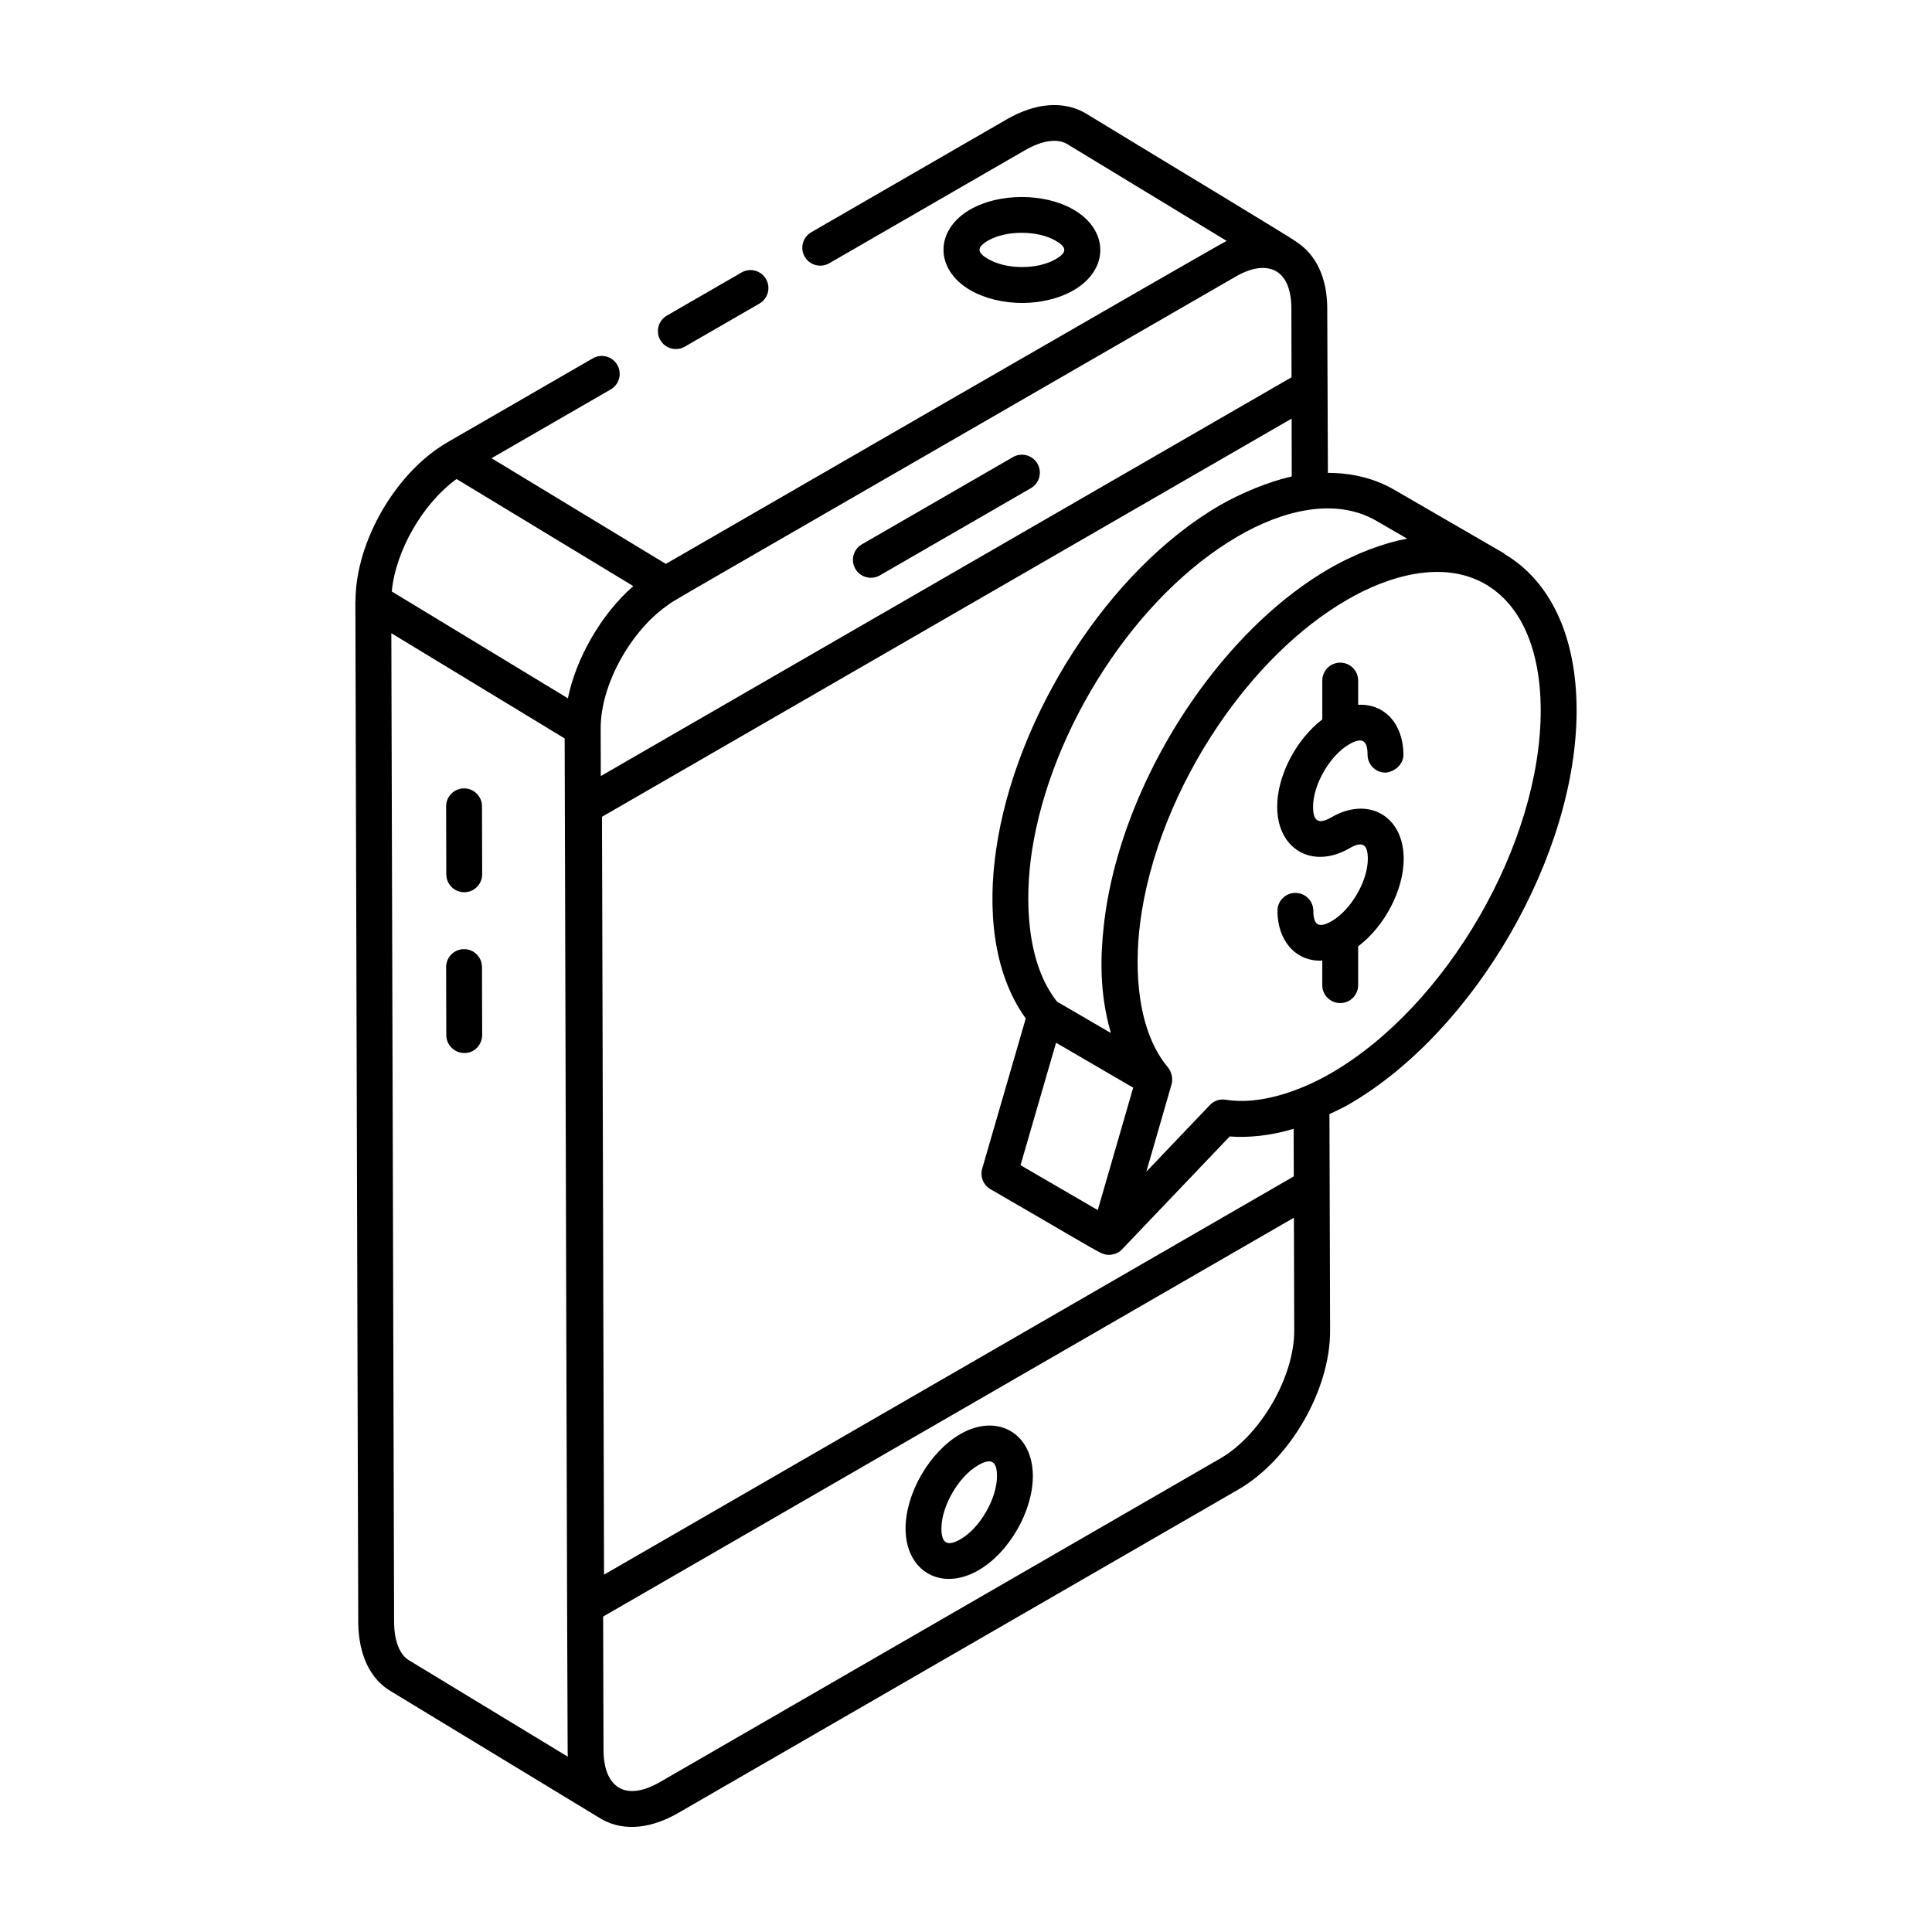 <?xml version="1.0" encoding="UTF-8"?>
<!-- Uploaded to: SVG Repo, www.svgrepo.com, Generator: SVG Repo Mixer Tools -->
<svg fill="#000000" width="800px" height="800px" version="1.1" viewBox="144 144 512 512" xmlns="http://www.w3.org/2000/svg">
 <g>
  <path d="m266.98 352.93h-0.016c-2.621 0.004-4.742 2.141-4.738 4.766l0.047 18.016c0.004 2.617 2.137 4.738 4.754 4.738h0.016c2.621-0.004 4.742-2.141 4.738-4.766l-0.047-18.016c-0.004-2.617-2.137-4.738-4.754-4.738z"/>
  <path d="m266.98 395.53h-0.016c-2.621 0.004-4.742 2.141-4.738 4.766l0.047 18.016c0.004 2.617 2.137 4.738 4.754 4.738 2.566 0.129 4.758-2.137 4.754-4.766l-0.047-18.016c-0.004-2.617-2.137-4.738-4.754-4.738z"/>
  <path d="m238.94 574.08c0.102 8.547 3.238 15.02 8.746 18.18 56.227 34.137-39.586-24.035 55.656 33.789 6.438 3.688 13.934 2.137 20.34-1.562l148.48-85.742c13.75-7.949 24.434-26.508 24.332-42.258-0.027-8.523-0.184-60.207-0.172-57.238 1.699-0.82 3.394-1.574 5.106-2.562 33.41-19.289 60.504-66.227 60.391-104.62-0.055-19.332-6.82-33.918-19.02-41.203-0.113-0.082-0.184-0.203-0.309-0.273l-0.016-0.008s-0.004 0-0.004-0.004l-28.926-16.758c-5.269-3.062-11.242-4.496-17.637-4.504-0.027-7.445-0.184-46-0.172-43.531 0-8.09-2.926-14.273-8.137-17.668-1.254-1.031-32.203-19.656-56.121-34.227-5.719-3.211-12.973-2.637-20.477 1.621l-52 30.027c-2.273 1.312-3.055 4.219-1.742 6.492 1.309 2.269 4.215 3.039 6.492 1.742l51.973-30.008c4.457-2.547 8.387-3.102 10.957-1.668l42.395 25.742c-2.426 1.133-147.66 85.047-148.62 85.598-0.953-0.578-49.273-29.875-46.188-28.004l31.582-18.234c2.273-1.312 3.055-4.219 1.742-6.492-1.312-2.277-4.238-3.059-6.492-1.742l-38.566 22.27c-0.012 0.004-0.012 0.016-0.023 0.023-13.641 7.914-24.277 26.305-24.297 41.977 0 0.047-0.035 0.082-0.035 0.129zm232.34-356.67c8.215-4.844 14.949-2.519 14.949 8.398l0.039 18.176-183.05 105.68-0.035-12.645v-0.004c0-0.008 0.004-0.012 0.004-0.02-0.035-11.414 7.832-25.617 17.562-32.469 3.016-2.113-11.965 6.668 150.54-87.121zm-47.418 202.93 4.07 2.363 16.371 9.547c-0.277 0.961-9.984 34.504-9.387 32.434l-20.469-11.895zm-8.031-6.43-11.539 39.797c-0.609 2.094 0.289 4.336 2.172 5.43 18.363 10.602 26.906 15.766 29.363 16.938 2.32 1.07 4.465 0.133 5.457-0.91 0.906-0.949 30.488-31.973 28.602-29.992 4.766 0.395 10.934-0.191 16.941-2.027l0.039 12.613-182.79 105.54-0.539-200.84 182.76-105.52 0.031 15.32c-0.098 0.02-0.199 0.07-0.301 0.094-5.844 1.293-13.258 4.391-18.652 7.5-29.684 17.176-54.316 56.051-59.402 91.367-2.203 15.211-1.07 32.258 7.863 44.688zm-163.32 170.16c-2.566-1.477-4.012-5.062-4.07-10.066l-0.734-262.2 45.934 27.887c0.152 51.91 0.711 263.58 0.793 268.45 0.008 0.473 0.016 0.945 0.039 1.402zm234.47-87.535c0.082 12.23-8.883 27.785-19.578 33.965l-148.48 85.75c-9.461 5.465-14.988 1.137-14.988-8.559l-0.098-35.285 183.06-105.7c0.051 17.59 0.035 12.227 0.086 29.824zm65.324-164.45c0.102 35.359-24.855 78.586-55.637 96.359-8.199 4.731-18.816 8.461-27.84 6.996-1.598-0.254-3.129 0.273-4.207 1.414-0.906 0.949-17.926 18.809-16.84 17.672 0.281-0.977 7.148-24.727 6.711-23.219 0.383-1.332 0.02-3.18-0.895-4.309-0.016-0.02-0.016-0.051-0.035-0.07-8.145-9.703-9.012-25.57-7.43-38.207 2.227-17.695 9.844-36.434 20.746-52.52 9.441-13.918 21.289-25.852 34.199-33.293 11.051-6.414 25.391-10.535 36.523-4.125 9.438 5.43 14.656 17.258 14.703 33.301zm-43.531-50.047 8.129 4.711c-5.703 1.031-13.312 3.723-20.613 7.934-12.762 7.371-24.586 18.789-34.344 32.207-13.656 18.77-23.172 41.461-25.449 62.594-0.844 7.769-1.176 17.426 1.762 27.781 0.043 0.148 0.055 0.324 0.098 0.473l-14.211-8.277c-8.129-10.191-8.648-26.906-6.672-39.93 4.941-32.207 27.355-67.652 54.699-83.461 11.164-6.516 25.422-10.531 36.602-4.031zm-243.78-11.09c0.953 0.578 49.953 30.266 46.84 28.375-8.707 7.57-15.262 19.441-17.336 29.734l-46.672-28.312c1.008-10.809 8.27-23.398 17.168-29.797z"/>
  <path d="m325.48 235.87 19.781-11.422c2.273-1.312 3.055-4.219 1.742-6.492-1.312-2.285-4.234-3.055-6.492-1.742l-19.781 11.422c-2.273 1.312-3.055 4.219-1.742 6.492 1.312 2.281 4.227 3.047 6.492 1.742z"/>
  <path d="m377.17 296.48 40.023-23.109c2.273-1.312 3.055-4.219 1.742-6.492-1.312-2.277-4.234-3.059-6.492-1.742l-40.027 23.109c-2.273 1.312-3.055 4.219-1.742 6.492 1.316 2.281 4.234 3.047 6.496 1.742z"/>
  <path d="m398.48 524.06c-8.156 4.711-14.523 15.727-14.496 25.074 0.039 11.262 9.418 16.711 19.328 11 8.109-4.68 14.434-15.664 14.406-25.02-0.039-11.305-9.402-16.727-19.238-11.055zm0.078 27.84c-3.387 1.965-5.059 1.246-5.07-2.793-0.02-5.949 4.535-13.805 9.742-16.812 3.473-2.004 4.973-1.066 4.981 2.852 0.02 5.949-4.488 13.781-9.652 16.754z"/>
  <path d="m428.57 220.89c9.363-5.441 9.387-15.879-0.09-21.348-7.703-4.445-19.75-4.445-27.418 0.008-9.387 5.449-9.371 15.891 0.082 21.348 7.809 4.504 19.594 4.535 27.426-0.008zm-22.727-13.125c4.734-2.758 13.102-2.754 17.887 0.008 2.867 1.656 3.273 3.027 0.066 4.891-4.828 2.809-13.02 2.812-17.895-0.004-2.918-1.68-3.231-3.047-0.059-4.894z"/>
  <path d="m496.88 360.57c-3.227 1.863-4.894 1.359-4.902-2.746-0.016-5.875 4.461-13.621 9.574-16.574 3.219-1.855 4.859-1.316 4.867 2.769 0.008 2.621 2.137 4.738 4.754 4.738 2.391-0.203 4.762-2.141 4.754-4.766-0.027-7.793-4.699-13.574-12-13.207v-6.422c0-2.629-2.125-4.754-4.754-4.754s-4.754 2.125-4.754 4.754v10.293c-6.879 5.246-11.973 14.859-11.953 23.191 0.039 11.277 9.367 16.609 19.16 10.957 3.188-1.844 4.856-1.352 4.863 2.769 0.02 5.848-4.441 13.566-9.539 16.512-3.207 1.855-4.894 1.387-4.902-2.715-0.008-2.621-2.137-4.738-4.754-4.738h-0.016c-2.629 0.008-4.75 2.144-4.738 4.766 0.027 7.613 4.496 13.199 11.363 13.199 0.164 0 0.344-0.07 0.512-0.074v6.551c0 2.629 2.125 4.754 4.754 4.754 2.629 0 4.754-2.125 4.754-4.754v-10.285c6.941-5.211 12.098-14.875 12.074-23.234-0.02-11.262-9.328-16.629-19.117-10.984z"/>
 </g>
</svg>